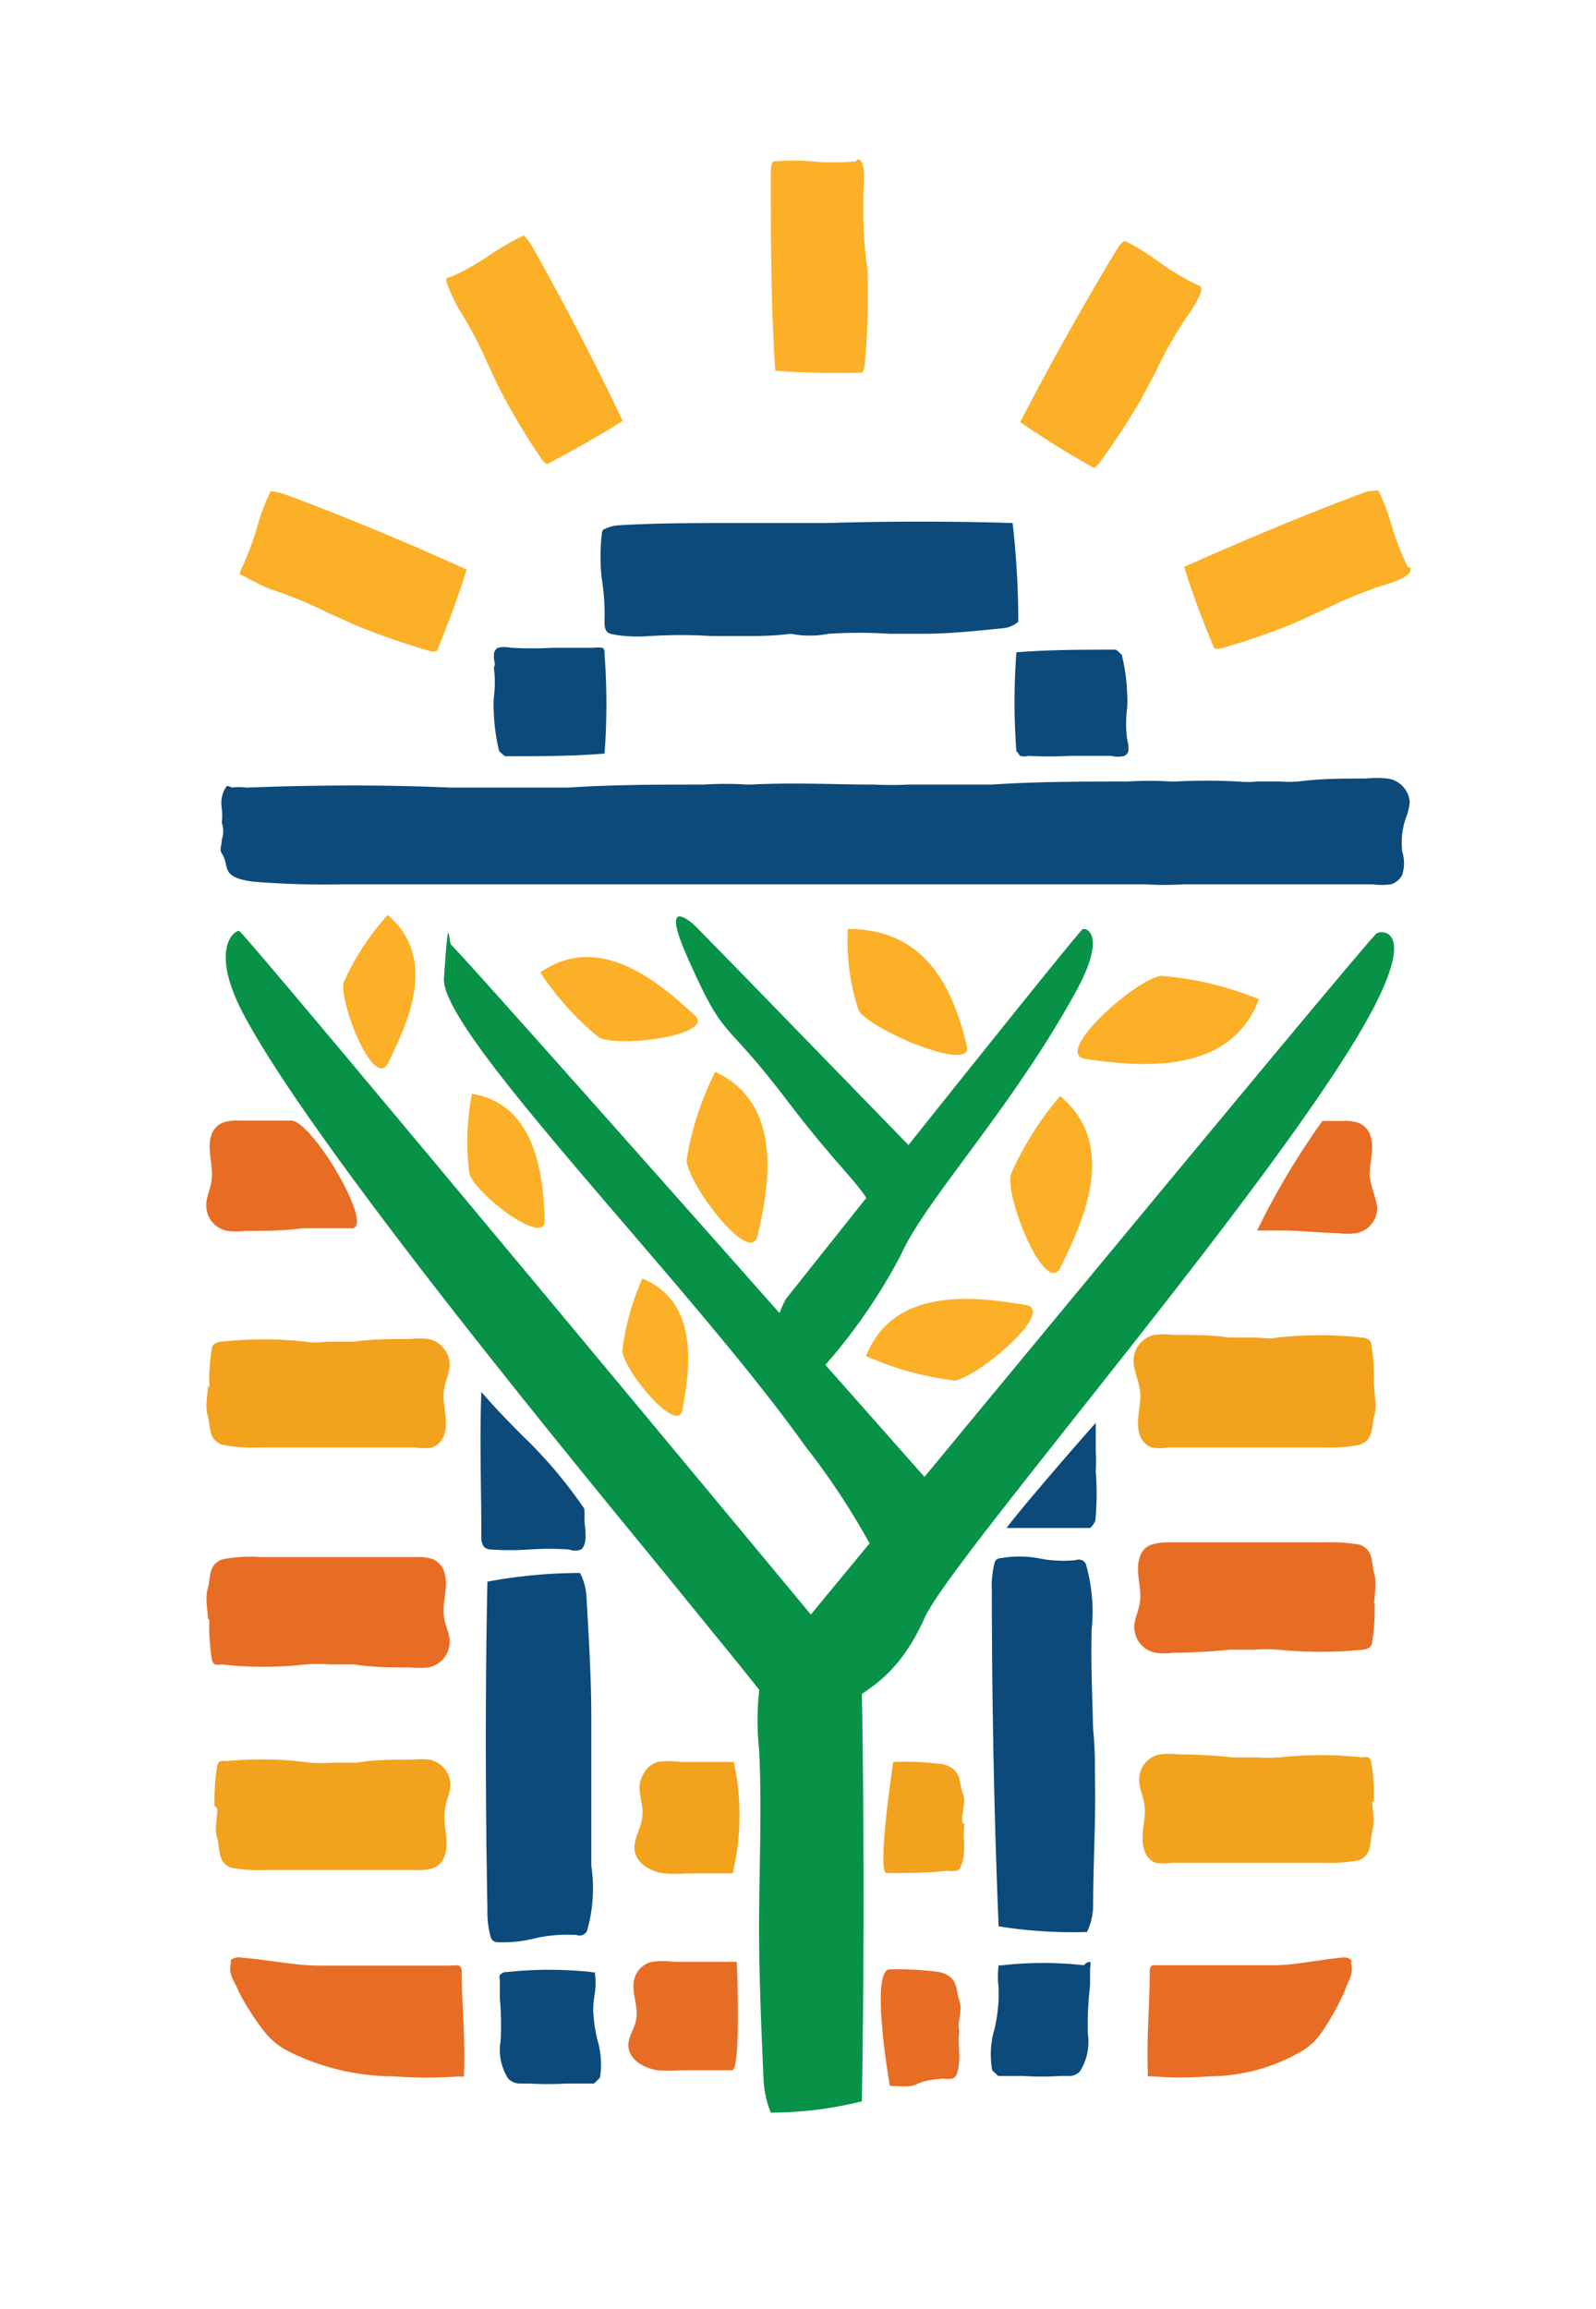 <?xml version="1.0" encoding="UTF-8"?> <svg xmlns="http://www.w3.org/2000/svg" id="Layer_1" data-name="Layer 1" viewBox="0 0 42.24 61.1"><defs><style>.cls-1{fill:#0b4a7a;}.cls-2{fill:#fcb027;}.cls-3{fill:#079247;}.cls-4{fill:#e86d24;}.cls-5{fill:#f3a21e;}</style></defs><path class="cls-1" d="M36.72,20.6a2.58,2.58,0,0,0-.56,0c-.6,0-1.21,0-1.81.08a3.89,3.89,0,0,1-.48,0l-.32,0-.3,0a2.43,2.43,0,0,1-.47,0,15.76,15.76,0,0,0-1.7,0H31a9,9,0,0,0-1.16,0c-1.18,0-2.41,0-3.59.08-.29,0-.62,0-.94,0l-.65,0-.62,0a8.94,8.94,0,0,1-.9,0c-1,0-2.13-.06-3.28,0h-.08a8.84,8.84,0,0,0-1.15,0c-1.19,0-2.41,0-3.6.08-.29,0-.62,0-.93,0l-.66,0-.61,0c-.3,0-.58,0-.91,0-1.79-.08-3.6-.07-5.39,0a1.54,1.54,0,0,0-.4,0A.19.19,0,0,0,6,20.8a.78.78,0,0,0-.13.59,1.61,1.61,0,0,1,0,.38h0l0,0a.69.69,0,0,1,0,.45c0,.15-.07.26,0,.36a.79.79,0,0,1,.11.3c.05.2.09.37.74.45a22.85,22.85,0,0,0,2.3.07l9.31,0c.64,0,1.59,0,1.91,0l10.08,0a8.37,8.37,0,0,0,1,0l5,0a2,2,0,0,0,.49,0,.49.49,0,0,0,.3-.25,1,1,0,0,0,0-.62,2.32,2.32,0,0,1,0-.46,2.07,2.07,0,0,1,.1-.43,1.6,1.6,0,0,0,.1-.42A.68.68,0,0,0,36.72,20.6Z"></path><path class="cls-1" d="M16,16.41c0,.14,0,.24.08.32s.69.14,1.08.1h.05a12.52,12.52,0,0,1,1.62,0l.89,0c.35,0,.73,0,1.21-.06h0a2.6,2.6,0,0,0,1,0,12.37,12.37,0,0,1,1.61,0l.89,0c.72,0,1.44-.08,2.14-.15a.71.71,0,0,0,.38-.17,23,23,0,0,0-.15-2.61c-1.53-.05-3.28-.05-4.93,0-.79,0-1.61,0-2.44,0-1.05,0-2.1,0-3.06.06A1,1,0,0,0,16,14c-.06,0-.07.1-.08.2a5.48,5.48,0,0,0,0,1.07A5.86,5.86,0,0,1,16,16.41Z"></path><path class="cls-1" d="M13.07,17.66a3,3,0,0,1,0,.79,3,3,0,0,0,0,.42,4.92,4.92,0,0,0,.14,1s.09.1.16.14h0c.87,0,1.76,0,2.63-.07a17.74,17.74,0,0,0,0-2.63c0-.09,0-.14-.06-.17a.72.72,0,0,0-.22,0c-.36,0-.73,0-1.08,0a10.23,10.23,0,0,1-1.11,0,.82.82,0,0,0-.35,0c-.14.08-.12.23-.08.45Z"></path><path class="cls-1" d="M27,20a.4.4,0,0,0,.22,0,9.87,9.87,0,0,0,1.09,0c.36,0,.73,0,1.1,0a.69.69,0,0,0,.35,0c.14-.07.12-.22.07-.45a3.08,3.08,0,0,1,0-.8,3,3,0,0,0,0-.42,4.82,4.82,0,0,0-.14-1s-.09-.1-.16-.14h0c-.87,0-1.76,0-2.63.07a17.74,17.74,0,0,0,0,2.63C26.93,19.88,26.94,19.93,27,20Z"></path><path class="cls-2" d="M36.86,14a5.9,5.9,0,0,0-.37-1c0-.05-.15,0-.3,0-1.56.58-3.31,1.31-4.85,2a22.25,22.25,0,0,0,.8,2.16.49.49,0,0,0,.17,0h0a19.33,19.33,0,0,0,1.94-.67l.77-.35a11.8,11.8,0,0,1,1.46-.61c.32-.1.77-.24.83-.39s0-.11-.05-.14A6.41,6.41,0,0,1,36.86,14Z"></path><path class="cls-2" d="M31.67,7.53a6.74,6.74,0,0,1-1-.6,5.64,5.64,0,0,0-.89-.55c-.05,0-.13.07-.22.22C28.71,8,27.78,9.66,27,11.17c.63.43,1.28.84,1.95,1.21a.47.47,0,0,0,.13-.11,18,18,0,0,0,1.12-1.71c.14-.25.27-.5.4-.75a10.55,10.55,0,0,1,.78-1.38c.19-.28.45-.66.41-.83A.35.35,0,0,0,31.67,7.53Z"></path><path class="cls-2" d="M7.16,13h0a5.68,5.68,0,0,0-.37,1,7.82,7.82,0,0,1-.41,1.07s-.06.12,0,.14.52.29.78.38a10.55,10.55,0,0,1,1.51.62l.78.35a18.5,18.5,0,0,0,1.94.67.48.48,0,0,0,.17,0c.29-.7.56-1.42.79-2.16-1.54-.7-3.29-1.43-4.84-2A1.17,1.17,0,0,0,7.16,13Z"></path><path class="cls-2" d="M13.86,6.23a7.06,7.06,0,0,0-.93.54,6.55,6.55,0,0,1-1,.56s-.12,0-.12.08.2.55.35.79a11.27,11.27,0,0,1,.76,1.45c.12.26.24.52.37.77a18.08,18.08,0,0,0,1.06,1.75h0a.36.36,0,0,0,.13.11c.67-.35,1.34-.73,2-1.14-.72-1.53-1.6-3.21-2.42-4.66A1.14,1.14,0,0,0,13.86,6.23Z"></path><path class="cls-2" d="M22.85,5.19c0-.33.06-.8-.06-.92s-.11,0-.15,0a6.28,6.28,0,0,1-1.15,0,5.93,5.93,0,0,0-1,0c-.06,0-.08.09-.09.3,0,1.65,0,3.55.12,5.24a22.13,22.13,0,0,0,2.3.05.35.35,0,0,0,.06-.16v0a19.69,19.69,0,0,0,.09-2c0-.28,0-.56-.05-.85A11.83,11.83,0,0,1,22.85,5.19Z"></path><path class="cls-3" d="M20.21,55.05c-.06-1.34-.12-2.69-.12-4.06,0-1.57.08-3.14,0-4.7A7.29,7.29,0,0,1,20.21,44c.1-.24.23-.23.35-.21.64.11,1.28-.3,1.91-.2.09,0,.18,0,.24.23a3.61,3.61,0,0,1,.1.94c.06,3.43.06,7.4,0,10.84a9.94,9.94,0,0,1-2.41.3A2.64,2.64,0,0,1,20.21,55.05Z"></path><path class="cls-3" d="M20.66,43.69S36,25.09,36.43,24.7c.07-.07.94-.2.11,1.59-1.81,3.93-11.33,14.88-12.06,16.5-.89,2-2,2-2.28,2.56s-.39-.19-1.37-.29S20.66,43.69,20.66,43.69Z"></path><path class="cls-3" d="M20.8,34.37s7.5-9.44,7.85-9.78c.06-.06.67.09-.16,1.62-1.69,3.1-4,5.54-4.65,7a14.87,14.87,0,0,1-2.08,3c-.26.52,0-.48-.82-.56S20.8,34.37,20.8,34.37Z"></path><path class="cls-3" d="M24.6,39.23S12.34,25.36,11.94,25c-.07-.06-.06-1.07-.19.89-.1,1.45,6.51,8.09,9.55,12.36a19.37,19.37,0,0,1,1.76,2.67c.29.59.39-.19,1.37-.29S24.6,39.23,24.6,39.23Z"></path><path class="cls-3" d="M24.25,30.51s-5.44-5.6-5.84-6c-.07-.07-1-.92-.19.88,1,2.25.89,1.45,2.65,3.78,1.3,1.71,1.87,2.13,2.17,2.72s.06.08,1.05,0S24.25,30.51,24.25,30.51Z"></path><path class="cls-3" d="M22,43.37S6.75,25,6.34,24.64c-.07-.07-.83.38.07,2.13,2,3.86,10.55,14.05,11.77,15.58C19.52,44,20.69,45.39,21,46s-.15-1.51.83-1.65S22,43.37,22,43.37Z"></path><path class="cls-2" d="M10.26,24.21c1.34,1.14.54,2.85,0,3.94C9.88,28.8,9,26.59,9.09,26A6.93,6.93,0,0,1,10.26,24.21Z"></path><path class="cls-2" d="M33.32,26.44c-.76,2-3.08,1.8-4.59,1.58-.89-.13,1.3-2.1,2-2.2A8.66,8.66,0,0,1,33.32,26.44Z"></path><path class="cls-2" d="M28.06,29c1.54,1.31.62,3.29,0,4.55-.39.74-1.45-1.81-1.31-2.47A8.38,8.38,0,0,1,28.06,29Z"></path><path class="cls-2" d="M14.3,25.73c1.55-1.08,3.11.23,4.08,1.13.58.53-2,.87-2.53.59A7.59,7.59,0,0,1,14.3,25.73Z"></path><path class="cls-2" d="M18.93,28.36c1.81.85,1.43,3,1.12,4.34-.19.81-1.84-1.35-1.88-2A8,8,0,0,1,18.93,28.36Z"></path><path class="cls-2" d="M22.92,35.88c.74-1.84,2.86-1.58,4.23-1.35.81.14-1.23,1.89-1.88,2A8.08,8.08,0,0,1,22.92,35.88Z"></path><path class="cls-2" d="M22.44,24.58c2.25,0,2.84,1.87,3.15,3.1.18.72-2.51-.41-2.86-.93A5.79,5.79,0,0,1,22.44,24.58Z"></path><path class="cls-2" d="M17,33.83c1.5.62,1.27,2.35,1.06,3.48-.12.66-1.53-1-1.59-1.57A6.69,6.69,0,0,1,17,33.83Z"></path><path class="cls-2" d="M12.49,28.94c1.7.29,1.88,2.14,1.93,3.35,0,.71-1.84-.7-2-1.24A6.78,6.78,0,0,1,12.49,28.94Z"></path><path class="cls-4" d="M7.7,29.65H6.34a1.21,1.21,0,0,0-.43.05.53.53,0,0,0-.3.29c-.14.35,0,.72,0,1.08s-.15.54-.15.82a.68.68,0,0,0,.56.68,1.91,1.91,0,0,0,.48,0c.5,0,1,0,1.49-.07.2,0,.44,0,.65,0s.41,0,.63,0C10,32.6,8.27,29.64,7.7,29.65Z"></path><path class="cls-4" d="M19.5,51.91H17.85a2.24,2.24,0,0,0-.59,0,.62.62,0,0,0-.41.3c-.19.34,0,.71,0,1.07s-.21.54-.22.82.24.59.78.68a4.79,4.79,0,0,0,.66,0l1.3,0C19.62,54.82,19.5,51.91,19.5,51.91Z"></path><path class="cls-4" d="M25.39,53.75l0,0c-.07-.27.1-.54,0-.81s0-.63-.53-.76a8,8,0,0,0-1.31-.07c-.54,0,0,3.08,0,3.08,1,.07.41-.11,1.42-.19a.78.78,0,0,0,.24,0,.23.23,0,0,0,.11-.11C25.46,54.47,25.33,54.11,25.39,53.75Z"></path><path class="cls-5" d="M25.53,48.25l-.05,0c-.06-.27.11-.54,0-.8s0-.64-.53-.77a8.05,8.05,0,0,0-1.31-.06s-.44,2.93-.18,2.94c.54,0,1.09,0,1.62-.06a.8.8,0,0,0,.24,0,.21.21,0,0,0,.11-.12C25.6,49,25.46,48.61,25.53,48.25Z"></path><path class="cls-5" d="M19.42,46.62H18a2.28,2.28,0,0,0-.59,0A.64.64,0,0,0,17,47c-.19.34.05.71,0,1.07s-.21.54-.21.82.24.59.77.68a4.79,4.79,0,0,0,.66,0l1.17,0A6.59,6.59,0,0,0,19.42,46.62Z"></path><path class="cls-5" d="M5.5,36.66c0,.27-.08.54,0,.81s0,.63.39.76a4.26,4.26,0,0,0,1,.07l4.12,0a1.21,1.21,0,0,0,.43,0,.53.53,0,0,0,.3-.29c.14-.35,0-.72,0-1.07s.16-.55.16-.83a.7.7,0,0,0-.56-.68,1.93,1.93,0,0,0-.48,0c-.5,0-1,0-1.49.07-.2,0-.45,0-.65,0s-.41.05-.63,0a10.39,10.39,0,0,0-2.23,0,.42.42,0,0,0-.17.05.17.17,0,0,0-.08.11,5.45,5.45,0,0,0-.07,1.07"></path><path class="cls-5" d="M5.75,47.85c0,.27-.08.54,0,.8s0,.64.37.77a4.12,4.12,0,0,0,.93.06l4,0a1.18,1.18,0,0,0,.42-.05.53.53,0,0,0,.29-.3c.13-.34,0-.71,0-1.07s.15-.54.16-.82a.69.69,0,0,0-.55-.68,2.42,2.42,0,0,0-.47,0c-.49,0-1,0-1.45.08-.2,0-.44,0-.64,0a4.26,4.26,0,0,1-.61,0A9.35,9.35,0,0,0,6,46.6a.43.43,0,0,0-.17,0,.18.18,0,0,0-.08.12,5.45,5.45,0,0,0-.07,1.07"></path><path class="cls-4" d="M5.5,42.83c0-.27-.08-.54,0-.8s0-.64.39-.77a3.74,3.74,0,0,1,1-.06l4.12,0a1.21,1.21,0,0,1,.43.05.52.52,0,0,1,.3.3c.14.34,0,.71,0,1.07s.16.54.16.82a.69.69,0,0,1-.56.68,2.58,2.58,0,0,1-.48,0c-.5,0-1,0-1.49-.08-.2,0-.45,0-.65,0a4.54,4.54,0,0,0-.63,0,9.78,9.78,0,0,1-2.23,0,.43.43,0,0,1-.17,0,.18.18,0,0,1-.08-.12,5.45,5.45,0,0,1-.07-1.07"></path><path class="cls-4" d="M12.1,52c.08,0,.12.08.12.15,0,.9.1,1.8.06,2.7,0,0,0,.07,0,.09a.14.14,0,0,1-.11,0,11.24,11.24,0,0,1-1.74,0,6.25,6.25,0,0,1-2.81-.67A1.88,1.88,0,0,1,7,53.76a6.57,6.57,0,0,1-.69-1.08c-.11-.28-.27-.42-.2-.73a.36.36,0,0,1,0-.09.35.35,0,0,1,.29-.06c.67.05,1.4.21,2.07.21,1.18,0,2.24,0,3.42,0Z"></path><path class="cls-4" d="M36.25,31.08c0-.36.15-.73,0-1.08a.53.53,0,0,0-.3-.29,1.18,1.18,0,0,0-.43-.05H35a20.14,20.14,0,0,0-1.73,2.9c.21,0,.45,0,.65,0,.49,0,1,.06,1.49.07a1.91,1.91,0,0,0,.48,0,.68.68,0,0,0,.56-.68C36.4,31.62,36.26,31.35,36.25,31.08Z"></path><path class="cls-5" d="M36.37,36.66c0,.27.08.54,0,.81s0,.63-.39.76a4.26,4.26,0,0,1-.95.07l-4.12,0a1.21,1.21,0,0,1-.43,0,.53.53,0,0,1-.3-.29c-.14-.35,0-.72,0-1.07S30,36.3,30,36a.7.7,0,0,1,.56-.68,1.93,1.93,0,0,1,.48,0c.5,0,1,0,1.49.07.2,0,.45,0,.65,0s.41.05.63,0a10.39,10.39,0,0,1,2.23,0,.42.42,0,0,1,.17.05.17.17,0,0,1,.08.11,5.45,5.45,0,0,1,.07,1.07"></path><path class="cls-5" d="M36.32,47.66c0,.27.07.53,0,.8s0,.64-.38.77a4.69,4.69,0,0,1-.93.06l-4,0a1.49,1.49,0,0,1-.43,0,.48.48,0,0,1-.28-.3c-.14-.35,0-.71,0-1.07s-.15-.55-.15-.82a.68.68,0,0,1,.55-.68,1.83,1.83,0,0,1,.47,0,14.09,14.09,0,0,1,1.45.08c.2,0,.43,0,.64,0a4.16,4.16,0,0,0,.61,0,9.93,9.93,0,0,1,2.18,0,.33.33,0,0,1,.17,0,.19.19,0,0,1,.07.12,5.35,5.35,0,0,1,.07,1.06"></path><path class="cls-4" d="M36.37,42.44c0-.26.08-.53,0-.8s0-.63-.39-.77a5,5,0,0,0-.95-.06l-4.12,0a1.49,1.49,0,0,0-.43.06.48.48,0,0,0-.3.29c-.14.35,0,.71,0,1.07s-.16.55-.16.83a.69.69,0,0,0,.56.67,1.55,1.55,0,0,0,.48,0,14.72,14.72,0,0,0,1.49-.08c.2,0,.45,0,.65,0a4.5,4.5,0,0,1,.63,0,11.08,11.08,0,0,0,2.23,0,.42.42,0,0,0,.17-.05.17.17,0,0,0,.08-.11,5.5,5.5,0,0,0,.07-1.07"></path><path class="cls-4" d="M30.53,52c-.07,0-.1.07-.1.14,0,.91-.09,1.8-.05,2.71a.15.15,0,0,0,0,.09l.11,0a9.52,9.52,0,0,0,1.51,0,4.91,4.91,0,0,0,2.46-.67,1.68,1.68,0,0,0,.53-.51,6.73,6.73,0,0,0,.6-1.08c.09-.28.24-.42.17-.73a.16.16,0,0,0,0-.09.3.3,0,0,0-.26-.06c-.58.05-1.22.2-1.8.2-1,0-2,0-3,0Z"></path><path class="cls-1" d="M14.19,51.28a3.84,3.84,0,0,1,1.07-.08.22.22,0,0,0,.28-.12,4.11,4.11,0,0,0,.11-1.71v-.08c0-.82,0-1.65,0-2.45,0-.45,0-.91,0-1.37,0-1.09-.07-2.18-.13-3.25v0a1.55,1.55,0,0,0-.17-.6,13.63,13.63,0,0,0-2.45.23c-.06,2.78-.05,6,0,8.69a2.39,2.39,0,0,0,.09.72.18.18,0,0,0,.18.13A3.41,3.41,0,0,0,14.19,51.28Z"></path><path class="cls-1" d="M28.89,43.22v-.08a4.57,4.57,0,0,0-.15-1.75.2.2,0,0,0-.26-.11,3.23,3.23,0,0,1-1-.05,2.84,2.84,0,0,0-1,0,.16.16,0,0,0-.16.13,2.59,2.59,0,0,0-.07.74c0,2.8.06,6,.18,8.87a12.32,12.32,0,0,0,2.34.15,1.71,1.71,0,0,0,.16-.63c0-1.09.07-2.22.05-3.34,0-.47,0-.94-.05-1.4C28.91,44.89,28.87,44.05,28.89,43.22Z"></path><path class="cls-1" d="M15.74,52.76a1.87,1.87,0,0,0,0-.58.11.11,0,0,1-.09,0l0,0a10.48,10.48,0,0,0-2.23,0,.23.23,0,0,0-.19.08.2.2,0,0,0,0,.13c0,.18,0,.33,0,.49A7.91,7.91,0,0,1,13.25,54a1.41,1.41,0,0,0,.2,1,.44.44,0,0,0,.34.13H14a8.62,8.62,0,0,0,1,0l.45,0h.08s.12,0,.14,0l.05,0s.14-.13.16-.16a2.27,2.27,0,0,0-.07-1,4,4,0,0,1-.11-.79A2.44,2.44,0,0,1,15.74,52.76Z"></path><path class="cls-1" d="M28.69,52a9.8,9.8,0,0,0-2.16,0l0,0a.38.38,0,0,1-.1,0,2.4,2.4,0,0,0,0,.6c0,.09,0,.18,0,.27a4.27,4.27,0,0,1-.11.82,2.37,2.37,0,0,0-.06,1.09l.16.15,0,0,.14,0h.07l.44,0a8.09,8.09,0,0,0,1,0h.2a.39.39,0,0,0,.31-.12,1.46,1.46,0,0,0,.21-1,8.72,8.72,0,0,1,.06-1.27c0-.15,0-.31,0-.47a.24.24,0,0,0,0-.16A.21.21,0,0,0,28.69,52Z"></path><path class="cls-1" d="M13,41a7.23,7.23,0,0,0,1,0,7.52,7.52,0,0,1,1.06,0,.47.47,0,0,0,.32,0c.16-.13.12-.46.09-.72V40h0a.18.18,0,0,1,0-.07A12.11,12.11,0,0,0,13.84,38c-.37-.37-.75-.76-1.1-1.17-.05,1.23,0,2.61,0,3.82a.42.42,0,0,0,.07.28A.28.28,0,0,0,13,41Z"></path><path class="cls-1" d="M29,38.93a4.9,4.9,0,0,0,0-.54c0-.25,0-.49,0-.74-.51.57-2,2.29-2.36,2.78.74,0,1.48,0,2.21,0a.46.46,0,0,0,.14-.2A7.5,7.5,0,0,0,29,38.93Z"></path></svg> 